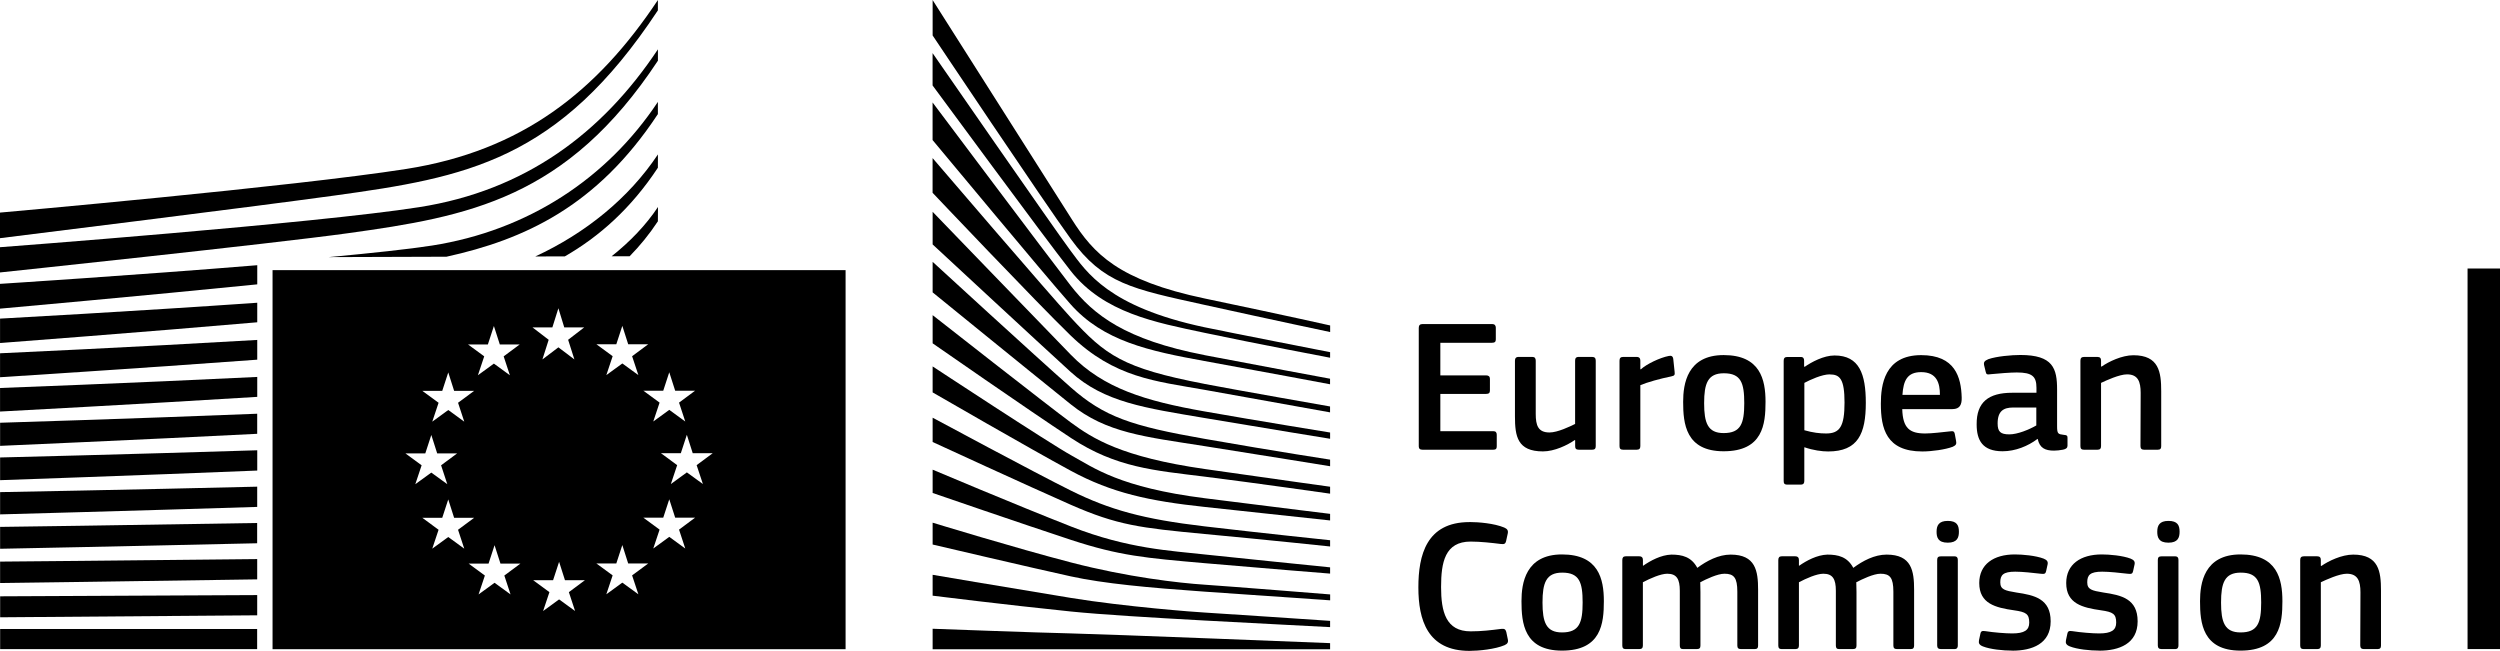 <?xml version="1.0" encoding="UTF-8"?>
<svg id="Layer_1" xmlns="http://www.w3.org/2000/svg" version="1.1" viewBox="0 0 256.843 66.869">
  <!-- Generator: Adobe Illustrator 30.0.0, SVG Export Plug-In . SVG Version: 2.1.1 Build 123)  -->
  <path d="M86.816,27.751H28.001v38.944h58.872V27.751h-.057ZM68.758,38.246l.608,1.895h2.045l-1.649,1.223.639,1.941-1.643-1.197-1.643,1.197.649-1.941-1.669-1.223h2.045l.618-1.895ZM63.318,35.368l.618-1.89.603,1.89h2.056l-1.654,1.228.644,1.941-1.649-1.197-1.643,1.197.649-1.941-1.669-1.228h2.045ZM50.123,35.388l.618-1.895.608,1.895h2.045l-1.649,1.223.639,1.941-1.643-1.197-1.643,1.197.649-1.941-1.664-1.223h2.04ZM45.435,40.156l.618-1.895.603,1.895h2.056l-1.654,1.223.639,1.941-1.643-1.197-1.644,1.197.649-1.941-1.669-1.223h2.045ZM41.654,46.581h2.04l.618-1.895.603,1.895h2.05l-1.649,1.223.639,1.941-1.644-1.192-1.643,1.192.649-1.941-1.664-1.223ZM46.053,55.171l-1.644,1.197.649-1.941-1.669-1.228h2.045l.618-1.89.603,1.89h2.056l-1.654,1.228.639,1.941-1.643-1.197ZM52.452,61.07l-1.643-1.197-1.643,1.197.649-1.941-1.664-1.223h2.04l.618-1.895.608,1.895h2.045l-1.649,1.223.639,1.941ZM56.749,33.635l.618-1.966.603,1.966h2.051l-1.654,1.274.644,2.018-1.643-1.243-1.643,1.243.644-2.018-1.664-1.274h2.045ZM59.083,62.777l-1.643-1.197-1.643,1.197.649-1.941-1.669-1.228h2.045l.618-1.89.603,1.89h2.05l-1.649,1.228.639,1.941ZM65.584,61.055l-1.649-1.197-1.643,1.197.649-1.941-1.669-1.223h2.045l.618-1.895.603,1.895h2.056l-1.654,1.223.644,1.941ZM70.401,56.353l-1.643-1.197-1.643,1.197.649-1.941-1.669-1.228h2.045l.618-1.89.608,1.89h2.045l-1.649,1.228.639,1.941ZM72.215,49.729l-1.649-1.197-1.644,1.197.649-1.941-1.669-1.228h2.045l.618-1.89.603,1.89h2.056l-1.654,1.228.644,1.941Z"/>
  <path d="M95.816.005s12.092,19.049,14.307,22.539c2.21,3.49,4.74,6.256,13.689,8.131,8.949,1.875,12.844,2.761,12.844,2.761v.678s-5.688-1.197-13.004-2.812c-7.316-1.615-10.309-2.16-13.642-6.751-2.777-3.821-14.194-20.909-14.194-20.909V0v.005Z"/>
  <path d="M95.816,21.76s11.01,11.407,14.194,14.683c3.38,3.474,7.702,4.758,13.699,5.818,5.724,1.009,12.942,2.175,12.942,2.175v.642s-6.78-1.1-12.942-2.14c-6.043-1.024-10.273-1.595-13.735-4.748-3.102-2.822-14.158-13.078-14.158-13.078v-3.357.005Z"/>
  <path d="M95.816,26.9s10.469,9.614,14.194,12.9c3.426,3.021,6.203,3.964,13.735,5.283,7.532,1.32,12.906,2.14,12.906,2.14v.678s-6.816-1.106-12.942-2.074c-6.126-.963-10.031-1.345-13.699-4.285-4.23-3.393-14.194-11.504-14.194-11.504v-3.143.005Z"/>
  <path d="M95.816,32.377s11.958,9.384,14.194,11.025c2.236,1.64,5.193,3.556,13.771,4.784,8.506,1.218,12.87,1.819,12.87,1.819v.713s-7.713-1.105-12.87-1.747c-5.157-.642-9.109-.917-13.735-3.964-4.503-2.965-14.23-9.736-14.23-9.736v-2.894Z"/>
  <path d="M95.816,37.645s11.994,7.897,14.266,9.15c2.272,1.248,4.941,3.286,13.699,4.392,8.758,1.105,12.87,1.605,12.87,1.605v.678s-7.244-.785-12.906-1.391c-5.657-.606-9.516-1.427-13.735-3.714-4.22-2.282-14.194-8.05-14.194-8.05v-2.67Z"/>
  <path d="M95.816,42.913s10.603,5.706,14.194,7.484c4.003,1.987,7.465,2.94,13.735,3.678,6.157.723,12.906,1.427,12.906,1.427v.642s-6.239-.662-12.906-1.284c-6.61-.621-8.964-.907-13.735-3.001-4.266-1.875-14.194-6.45-14.194-6.45v-2.501.005Z"/>
  <path d="M95.816,48.252s8.377,3.546,14.266,5.859c5.791,2.272,10.216,2.466,13.735,2.858,1.551.173,12.834,1.319,12.834,1.319v.642s-6.739-.535-12.87-1.07c-6.131-.535-8.774-.764-13.735-2.389-5.023-1.651-14.23-4.825-14.23-4.825v-2.395Z"/>
  <path d="M95.816,53.698s8.46,2.593,14.23,4.091c5.77,1.498,11.066,2.109,13.735,2.282,2.669.178,12.875.999,12.875.999v.606s-5.806-.392-12.911-.892c-5.744-.403-10.355-.83-13.735-1.569-3.74-.815-14.194-3.271-14.194-3.271v-2.247Z"/>
  <path d="M95.816,59.053s6.919,1.182,14.23,2.379c5.482.897,12.906,1.462,13.699,1.498.793.036,12.906.856,12.906.856v.642s-7.754-.397-12.906-.678c-5.368-.295-10.706-.616-13.735-.927-6.79-.698-14.194-1.625-14.194-1.625v-2.145Z"/>
  <path d="M95.816,64.596s10.912.408,14.23.479c3.318.071,26.605.999,26.605.999v.627h-40.835v-2.104Z"/>
  <path d="M123.74,33.62c-9.876-2.104-12.112-5.675-13.771-7.887-1.659-2.216-14.158-20.277-14.158-20.277v3.322c.495.637,11.19,15.238,14.194,19.059,3.385,4.305,8.686,5.283,13.735,6.353,5.044,1.07,12.911,2.563,12.911,2.563v-.571s-10.356-2.023-12.911-2.563Z"/>
  <path d="M123.74,36.478c-8.109-1.569-11.391-4.106-13.771-7.173-2.381-3.072-14.158-18.779-14.158-18.779v3.862c.495.576,11.267,13.577,14.158,16.848,3.369,3.816,8.073,4.82,13.771,5.854,5.698,1.034,12.906,2.389,12.906,2.389v-.571s-8.228-1.523-12.906-2.425v-.005Z"/>
  <path d="M123.74,39.438c-8.434-1.62-10.165-2.95-13.735-6.817-2.247-2.43-13.71-15.814-14.194-16.38v3.566s10.711,11.3,14.158,14.637c4.518,4.381,8.758,4.713,13.771,5.604,5.013.892,12.906,2.318,12.906,2.318v-.606s-9.532-1.671-12.906-2.318v-.005Z"/>
  <path d="M.005,27.99s27.924-2.945,35.744-4.03c12.365-1.712,22.483-3.536,31.844-17.725,0,0,.01-.805,0-1.167-5.734,8.625-13.642,14.51-24.534,16.216C32.421,22.957,0,25.397,0,25.397v2.593h.005Z"/>
  <path d="M0,24.47s25.878-3.204,34.405-4.386c13.488-1.865,22.973-3.541,33.184-19.019,0,0,.005-.667,0-1.06-6.255,9.41-13.977,15.488-25.858,17.353C30.123,19.182,0,21.841,0,21.841v2.634-.005Z"/>
  <path d="M26.419,64.621H.015v2.068h26.404v-2.068Z"/>
  <path d="M67.589,22.743s.015-1.218.01-1.477c-1.242,1.87-2.875,3.566-4.76,5.059h1.85c1.041-1.06,2.014-2.247,2.895-3.582h.005Z"/>
  <path d="M67.589,17.24s.01-1.08.005-1.376c-2.993,4.504-7.45,8.101-12.602,10.485l3.04-.01c3.514-2.023,6.78-4.896,9.552-9.099h.005Z"/>
  <path d="M67.589,11.738s.01-.943,0-1.269c-5.209,7.841-13.307,13.206-23.21,14.759-2.344.367-6.162.774-10.598,1.187l12.092-.041c7.98-1.758,15.451-5.156,21.705-14.637h.01Z"/>
  <path d="M26.424,61.137c-13.472.071-26.409.127-26.409.127v2.155s13.55-.097,26.409-.204v-2.079Z"/>
  <path d="M26.424,57.438c-13.38.148-26.414.26-26.414.26v2.201s13.689-.178,26.414-.377v-2.084Z"/>
  <path d="M26.419,53.729c-13.282.229-26.409.403-26.409.403v2.247s13.833-.27,26.409-.566v-2.084Z"/>
  <path d="M26.424,49.999C13.241,50.32.01,50.56.01,50.56v2.287s13.993-.377,26.414-.769v-2.084.005Z"/>
  <path d="M26.43,46.26C13.344,46.673.01,46.999.01,46.999v2.333s14.163-.489,26.419-.988v-2.084Z"/>
  <path d="M26.424,42.505C13.441,43.025.01,43.432.01,43.432v2.374s14.338-.622,26.414-1.238v-2.069.005Z"/>
  <path d="M26.43,38.725C13.544,39.357.005,39.861.005,39.861v2.42s14.529-.769,26.424-1.508v-2.048Z"/>
  <path d="M26.43,34.924C13.642,35.678.005,36.295.005,36.295v2.461s14.724-.937,26.424-1.804v-2.028Z"/>
  <path d="M26.43,31.103C13.73,31.99.005,32.734.005,32.734v2.507s14.92-1.131,26.424-2.13v-2.007Z"/>
  <path d="M26.43,27.247c-12.622,1.034-26.43,1.916-26.43,1.916v2.547s15.121-1.355,26.43-2.496v-1.967Z"/>
  <path d="M145.76,33.68c0-.251.117-.389.389-.389h7.158c.235,0,.369.138.369.369v1.208c0,.235-.098.348-.39.348h-5.309v3.349h4.705c.251,0,.389.118.389.348v1.208c0,.236-.097.348-.389.348h-4.705v3.83h5.448c.235,0,.348.118.348.369v1.188c0,.251-.097.348-.369.348h-7.255c-.272,0-.389-.118-.389-.348v-12.181.005Z"/>
  <path d="M163.578,46.203h-1.382c-.292,0-.369-.138-.369-.369v-.604l-.041-.021c-.758.527-2.084,1.167-3.267,1.167-2.626,0-2.877-1.556-2.877-3.599v-5.719c0-.235.097-.389.368-.389h1.419c.251,0,.348.138.348.389v5.468c0,1.167.235,1.905,1.418,1.905.835,0,2.12-.625,2.627-.875v-6.498c0-.235.077-.389.369-.389h1.382c.271,0,.369.138.369.389v8.776c0,.251-.098.369-.369.369h.005Z"/>
  <path d="M168.524,45.834c0,.235-.097.369-.368.369h-1.403c-.272,0-.369-.118-.369-.369v-8.776c0-.251.097-.389.369-.389h1.382c.292,0,.389.154.389.389v.855l.041.041c.584-.543,1.966-1.208,2.878-1.383.251-.056.43,0,.466.333l.138,1.306c.02.271.041.389-.369.466-1.09.215-2.473.604-3.154.896v6.262Z"/>
  <path d="M177.085,46.362c-3.912,0-4.163-2.857-4.163-5.079,0-1.828.41-4.803,4.163-4.803s4.301,2.509,4.301,4.803c0,2.294-.271,5.079-4.301,5.079ZM177.101,38.349c-1.654,0-2.023,1.05-2.023,3.072s.369,3.072,2.002,3.072c1.772,0,2.12-.993,2.12-3.072,0-2.079-.333-3.072-2.099-3.072Z"/>
  <path d="M187.822,46.382c-.64,0-1.536-.118-2.432-.43l-.02.02v3.426c0,.215-.057.389-.369.389h-1.382c-.313,0-.369-.138-.369-.389v-12.335c0-.251.097-.389.369-.389h1.382c.271,0,.348.154.348.389v.584l.056.041c.702-.487,1.946-1.167,3.073-1.167,2.549,0,3.21,1.925,3.21,4.864,0,3.169-.799,4.997-3.871,4.997h.005ZM187.981,38.461c-.799,0-2.023.563-2.606.876v4.864c.875.251,1.577.333,2.237.333,1.403,0,1.89-.722,1.89-3.169s-.487-2.898-1.516-2.898l-.005-.005Z"/>
  <path d="M195.431,42.025c.056,1.966.758,2.509,2.355,2.509.702,0,1.792-.138,2.53-.215.348-.041.466-.041.527.333l.118.64c.056.292.02.445-.333.604-.758.292-2.176.486-3.134.486-3.717,0-4.26-2.371-4.26-4.9,0-1.889.348-4.997,4.143-4.997,3.481,0,4.106,2.258,4.162,4.357.021.702-.174,1.188-.952,1.188h-5.156v-.005ZM195.451,40.566h3.851c0-1.188-.313-2.335-1.925-2.335-1.439,0-1.828.876-1.926,2.335Z"/>
  <path d="M209.322,45.097c-.973.737-2.278,1.265-3.579,1.265-2.063,0-2.667-1.126-2.667-2.76-.021-2.279,1.208-3.251,3.655-3.251h2.489v-.507c0-1.167-.43-1.577-2.023-1.577-.64,0-1.868.097-2.647.174-.389.056-.486.041-.543-.235l-.174-.722c-.041-.251.021-.41.446-.584.834-.292,2.376-.43,3.287-.43,3.364,0,3.774,1.383,3.774,3.559v3.753c0,.799.097.819.701.896.292.02.369.077.369.292v.819c0,.215-.138.348-.466.41-.312.056-.625.097-.917.097-.916,0-1.479-.271-1.674-1.188l-.041-.021.01.01ZM209.205,41.867h-2.376c-.973,0-1.598.348-1.598,1.633,0,.855.292,1.126,1.209,1.126.834,0,2.022-.486,2.765-.917v-1.848.005Z"/>
  <path d="M221.677,46.203h-1.403c-.25,0-.368-.118-.368-.369l.02-5.468c0-1.147-.271-1.905-1.403-1.905-.778,0-2.14.625-2.667.876v6.498c0,.236-.098.369-.369.369h-1.382c-.272,0-.369-.118-.369-.369v-8.776c0-.251.097-.389.369-.389h1.382c.271,0,.369.138.369.389v.584s.041.02.056.02c.722-.507,2.084-1.167,3.267-1.167,2.626,0,2.857,1.731,2.857,3.697v5.643c0,.236-.077.369-.369.369h.01Z"/>
  <path d="M150.977,53.633c.953,0,2.53.138,3.559.563.312.138.43.292.368.604l-.174.799c-.061.235-.153.333-.507.292-.952-.118-2.119-.251-3.133-.251-2.647,0-3.037,2.14-3.037,4.67s.487,4.552,3.037,4.552c1.126,0,2.084-.118,3.133-.251.369-.041.446.056.528.312l.153.737c.077.312-.02.486-.332.625-.953.41-2.648.584-3.6.584-4.337,0-5.253-3.21-5.253-6.518,0-3.308.819-6.713,5.253-6.713l.005-.005Z"/>
  <path d="M160.475,66.843c-3.912,0-4.162-2.857-4.162-5.079,0-1.828.409-4.803,4.162-4.803s4.301,2.509,4.301,4.803c0,2.294-.271,5.079-4.301,5.079ZM160.496,58.83c-1.654,0-2.023,1.05-2.023,3.072s.369,3.072,2.002,3.072c1.772,0,2.12-.993,2.12-3.072s-.333-3.072-2.099-3.072Z"/>
  <path d="M180.26,66.685h-1.403c-.271,0-.369-.118-.369-.369v-5.525c0-1.439-.348-1.848-1.321-1.848-.722,0-1.889.563-2.488.876,0,.195.02.543.02.993v5.504c0,.236-.077.369-.368.369h-1.419c-.251,0-.333-.118-.333-.369v-5.622c0-1.188-.312-1.751-1.285-1.751-.681,0-1.771.486-2.509.876v6.498c0,.236-.097.369-.368.369h-1.398c-.251,0-.348-.118-.348-.369v-8.776c0-.251.097-.389.348-.389h1.382c.292,0,.389.154.389.389v.563l.021.021c.758-.527,1.828-1.111,2.898-1.147,1.126,0,2.063.236,2.668,1.362.973-.722,2.181-1.362,3.425-1.362,2.565,0,2.821,1.674,2.821,3.62v5.719c0,.236-.076.369-.348.369h-.015Z"/>
  <path d="M196.291,66.685h-1.403c-.271,0-.368-.118-.368-.369v-5.525c0-1.439-.349-1.848-1.321-1.848-.722,0-1.885.563-2.489.876,0,.195.021.543.021.993v5.504c0,.236-.077.369-.369.369h-1.418c-.251,0-.333-.118-.333-.369v-5.622c0-1.188-.312-1.751-1.285-1.751-.681,0-1.772.486-2.509.876v6.498c0,.236-.098.369-.369.369h-1.403c-.251,0-.348-.118-.348-.369v-8.776c0-.251.097-.389.348-.389h1.383c.291,0,.389.154.389.389v.563l.02.021c.758-.527,1.828-1.111,2.898-1.147,1.127,0,2.064.236,2.668,1.362.973-.722,2.176-1.362,3.425-1.362,2.571,0,2.822,1.674,2.822,3.62v5.719c0,.236-.077.369-.349.369h-.01Z"/>
  <path d="M200.106,55.753c-1.014,0-1.147-.563-1.147-1.126,0-.625.215-1.111,1.147-1.111.932,0,1.147.446,1.147,1.111,0,.604-.174,1.126-1.147,1.126ZM201.14,66.316c0,.215-.077.369-.348.369h-1.383c-.271,0-.389-.118-.389-.369v-8.791c0-.271.118-.369.389-.369h1.383c.271,0,.348.154.348.369v8.791Z"/>
  <path d="M206.742,66.843c-.973,0-2.279-.138-3.016-.43-.389-.154-.466-.333-.41-.64l.139-.64c.056-.312.194-.333.506-.292.856.138,2.1.236,2.765.236,1.245,0,1.752-.333,1.752-1.111,0-.896-.333-1.091-1.557-1.265-1.905-.271-3.579-.681-3.579-2.801,0-1.925,1.48-2.939,3.656-2.939.799,0,2.14.118,2.959.43.333.138.466.292.41.584l-.154.702c-.056.271-.174.312-.527.271-.835-.097-1.925-.215-2.647-.215-1.244,0-1.536.348-1.536,1.091,0,.742.466.855,1.654,1.05,1.848.271,3.522.64,3.522,2.959,0,2.32-1.925,3.016-3.927,3.016l-.01-.005Z"/>
  <path d="M215.676,66.843c-.972,0-2.278-.138-3.015-.43-.39-.154-.466-.333-.41-.64l.138-.64c.057-.312.195-.333.507-.292.855.138,2.099.236,2.765.236,1.244,0,1.751-.333,1.751-1.111,0-.896-.333-1.091-1.556-1.265-1.905-.271-3.579-.681-3.579-2.801,0-1.925,1.479-2.939,3.655-2.939.799,0,2.141.118,2.96.43.333.138.466.292.41.584l-.154.702c-.056.271-.174.312-.527.271-.835-.097-1.926-.215-2.648-.215-1.244,0-1.536.348-1.536,1.091,0,.742.466.855,1.654,1.05,1.849.271,3.523.64,3.523,2.959,0,2.32-1.925,3.016-3.927,3.016l-.011-.005Z"/>
  <path d="M222.778,55.753c-1.013,0-1.147-.563-1.147-1.126,0-.625.215-1.111,1.147-1.111.932,0,1.147.446,1.147,1.111,0,.604-.174,1.126-1.147,1.126ZM223.808,66.316c0,.215-.077.369-.349.369h-1.382c-.271,0-.389-.118-.389-.369v-8.791c0-.271.118-.369.389-.369h1.382c.272,0,.349.154.349.369v8.791Z"/>
  <path d="M230.187,66.843c-3.912,0-4.162-2.857-4.162-5.079,0-1.828.409-4.803,4.162-4.803s4.301,2.509,4.301,4.803c0,2.294-.271,5.079-4.301,5.079ZM230.208,58.83c-1.654,0-2.023,1.05-2.023,3.072s.369,3.072,2.002,3.072c1.772,0,2.12-.993,2.12-3.072s-.333-3.072-2.099-3.072Z"/>
  <path d="M244.257,66.685h-1.402c-.251,0-.369-.118-.369-.369l.02-5.468c0-1.147-.271-1.905-1.403-1.905-.778,0-2.14.625-2.667.876v6.498c0,.236-.098.369-.369.369h-1.382c-.272,0-.369-.118-.369-.369v-8.776c0-.251.097-.389.369-.389h1.382c.271,0,.369.138.369.389v.584s.041.02.056.02c.722-.507,2.084-1.167,3.267-1.167,2.626,0,2.857,1.731,2.857,3.697v5.643c0,.236-.077.369-.369.369h.01Z"/>
  <path d="M256.843,66.684V27.586h-3.333v39.098h3.333Z"/>
</svg>